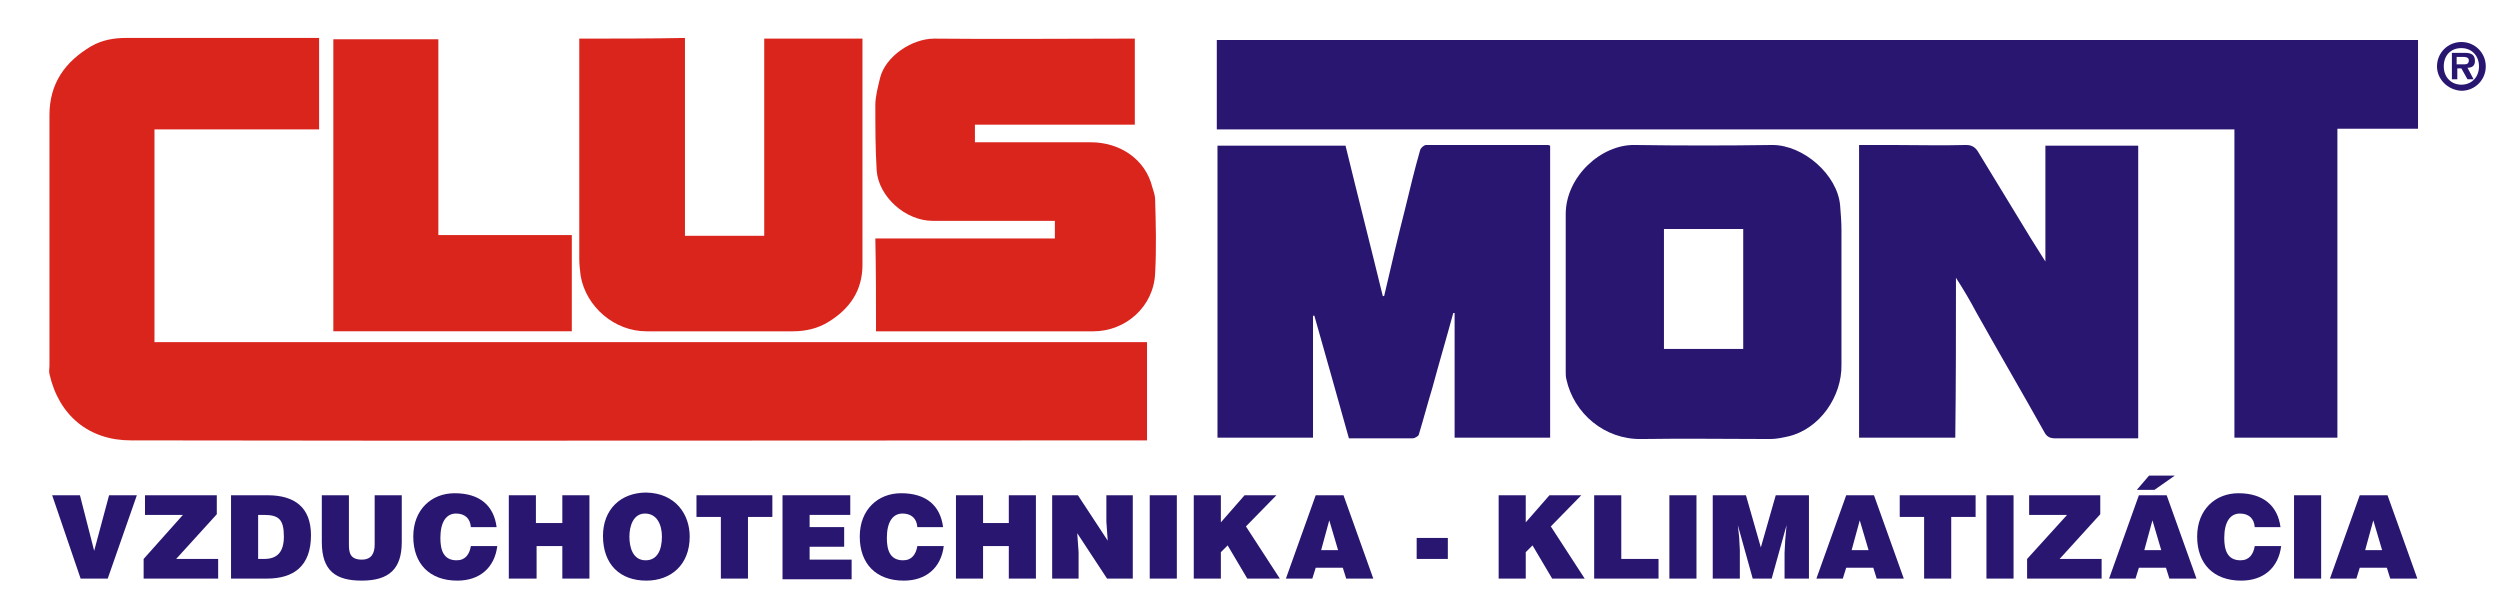 <?xml version="1.0" encoding="utf-8"?>
<!-- Generator: Adobe Illustrator 22.0.0, SVG Export Plug-In . SVG Version: 6.00 Build 0)  -->
<svg version="1.1" id="Layer_1" xmlns="http://www.w3.org/2000/svg" xmlns:xlink="http://www.w3.org/1999/xlink" x="0px" y="0px"
	 viewBox="0 0 369 90" style="enable-background:new 0 0 369 90;" xml:space="preserve">
<style type="text/css">
	.st0{fill:#291670;}
	.st1{fill:#DA251D;}
</style>
<g>
	<g>
		<path class="st0" d="M209.4,64.2c0.7-2.3,1.3-4.6,2-6.9c1-3.7,2.1-7.4,3.1-11.1c0.1,0,0.1,0,0.2,0c0,6.1,0,12.3,0,18.4
			c4.8,0,9.4,0,14.1,0c0-14.4,0-28.7,0-43.1c-0.2-0.1-0.3-0.1-0.4-0.1c-6,0-11.9,0-17.9,0c-0.3,0-0.8,0.4-0.9,0.8
			c-0.8,2.8-1.5,5.7-2.2,8.6c-1.1,4.3-2.1,8.6-3.1,12.9c-0.1,0-0.2,0-0.2,0c-1.8-7.4-3.7-14.8-5.5-22.2c-6.4,0-12.7,0-18.9,0
			c0,14.4,0,28.8,0,43.1c4.7,0,9.3,0,14.1,0c0-6.1,0-12,0-18c0.1,0,0.1,0,0.2,0c1.7,6,3.4,12,5.1,18.1c3.2,0,6.3,0,9.4,0
			C208.8,64.7,209.3,64.4,209.4,64.2z"/>
		<path class="st0" d="M288.7,41c1.1,1.7,2.1,3.4,3,5.1c3.3,5.9,6.7,11.7,10,17.6c0.4,0.8,0.9,1,1.7,1c3.5,0,7,0,10.4,0
			c0.6,0,1.2,0,1.8,0c0-14.5,0-28.8,0-43.2c-4.6,0-9.1,0-13.7,0c0,5.7,0,11.2,0,17.1c-0.8-1.3-1.5-2.4-2.2-3.5
			c-2.6-4.3-5.2-8.5-7.8-12.8c-0.4-0.6-0.9-0.9-1.7-0.9c-3.6,0.1-7.3,0-10.9,0c-1.6,0-3.2,0-4.9,0c0,14.5,0,28.9,0,43.2
			c4.7,0,9.4,0,14.2,0C288.7,56.7,288.7,48.8,288.7,41z"/>
		<path class="st0" d="M179.6,5.9c0,4.4,0,8.8,0,13.2c50.1,0,100.1,0,150.2,0c0,15.3,0,30.4,0,45.5c5.1,0,10.1,0,15.2,0
			c0-15.2,0-30.3,0-45.6c4.1,0,8,0,11.9,0c0-4.4,0-8.7,0-13.1C297.8,5.9,238.7,5.9,179.6,5.9z"/>
	</g>
	<path class="st0" d="M271.8,34c0-1.2-0.1-2.5-0.2-3.7c-0.4-4.5-5.4-8.9-10-8.9c-6.8,0.1-13.5,0.1-20.3,0c-5-0.1-10.2,4.7-10.2,10.2
		c0,3.8,0,7.6,0,11.4c0,3.9,0,7.8,0,11.8c0,0.4,0,0.8,0.1,1.2c1.1,5,5.6,8.9,11.1,8.8c6.3-0.1,12.6,0,19,0c0.9,0,1.8-0.2,2.7-0.4
		c4.6-1.1,7.9-5.9,7.8-10.6C271.8,47.1,271.8,40.5,271.8,34z M257.3,51.5c-3.9,0-7.7,0-11.7,0c0-5.9,0-11.7,0-17.7
		c3.9,0,7.8,0,11.7,0C257.3,39.7,257.3,45.5,257.3,51.5z"/>
</g>
<path class="st1" d="M47.1,5.6c-0.5,0-1,0-1.5,0c-9,0-18,0-27,0c-1.8,0-3.5,0.3-5.1,1.2C9.6,9.1,7.3,12.3,7.3,17c0,12.3,0,24.6,0,37
	c0,0.4-0.1,0.8,0,1.2c1.4,6.2,5.9,9.8,12,9.8c49.6,0.1,99.1,0,148.7,0c0.4,0,0.8,0,1.3,0c0-4.9,0-9.6,0-14.5c-48.9,0-97.7,0-146.5,0
	c0-10.5,0-20.9,0-31.4c8.2,0,16.2,0,24.3,0C47.1,14.6,47.1,10.2,47.1,5.6z"/>
<path class="st1" d="M129.3,48.9c0.6,0,1,0,1.5,0c10.2,0,20.4,0,30.6,0c4.7,0,8.9-3.6,9.1-8.6c0.2-3.6,0.1-7.2,0-10.8
	c0-0.6-0.2-1.2-0.4-1.8c-1-4.2-4.8-6.7-9.1-6.7c-5.3,0-10.6,0-15.8,0c-0.4,0-0.9,0-1.3,0c0-0.9,0-1.7,0-2.6c7.9,0,15.8,0,23.6,0
	c0-4.3,0-8.5,0-12.7c-0.6,0-1.1,0-1.5,0c-9.4,0-18.7,0.1-28.1,0c-3.3,0-7.2,2.6-8,5.8c-0.3,1.3-0.7,2.7-0.7,4c0,3.2,0,6.5,0.2,9.7
	c0.3,3.8,4.2,7.4,8.3,7.4c5.6,0,11.2,0,16.8,0c0.4,0,0.8,0,1.2,0c0,1,0,1.8,0,2.6c-8.9,0-17.7,0-26.5,0
	C129.3,39.8,129.3,44.2,129.3,48.9z"/>
<path class="st1" d="M85.5,5.7c0,0.6,0,1.1,0,1.5c0,10.3,0,20.6,0,31c0,0.8,0.1,1.7,0.2,2.5c0.8,4.6,5,8.2,9.7,8.2
	c7.2,0,14.4,0,21.6,0c1.9,0,3.7-0.4,5.3-1.4c3.1-1.9,5-4.6,5-8.4c0-10.7,0-21.4,0-32c0-0.5,0-0.9,0-1.4c-4.9,0-9.7,0-14.5,0
	c0,9.8,0,19.4,0,29.1c-3.9,0-7.7,0-11.7,0c0-9.8,0-19.4,0-29.2C95.9,5.7,90.8,5.7,85.5,5.7z"/>
<path class="st1" d="M64.7,34.7c0-9.7,0-19.3,0-28.9c-5.3,0-10.4,0-15.5,0c0,14.4,0,28.8,0,43.1c11.8,0,23.5,0,35.2,0
	c0-4.7,0-9.4,0-14.2C77.8,34.7,71.3,34.7,64.7,34.7z"/>
<g>
	<path class="st0" d="M7.7,73.1h4.1l2.1,8.2l2.2-8.2h4.1l-4.3,12.3h-4L7.7,73.1z"/>
	<path class="st0" d="M21.2,85.4v-2.9L27,76h-5.6v-2.9H32v2.8l-6,6.6h6.2v2.9H21.2z"/>
	<path class="st0" d="M34.1,85.4V73.1h5.4c4,0,6.4,1.8,6.4,5.9c0,4.6-2.6,6.4-6.5,6.4H34.1z M38.1,82.5h0.9c1.9,0,2.9-1,2.9-3.3
		c0-2.6-0.8-3.2-3-3.2h-0.8V82.5z"/>
	<path class="st0" d="M47.5,73.1h4v7.3c0,1.2,0.2,2.2,1.9,2.2c1.4,0,1.9-0.9,1.9-2.2v-7.3h4V80c0,3.9-1.8,5.7-5.9,5.7
		c-3.8,0-5.9-1.4-5.9-5.7V73.1z"/>
	<path class="st0" d="M69.5,77.8c-0.1-1.3-0.9-2-2.2-2c-1.4,0-2.3,1.2-2.3,3.6c0,1.7,0.4,3.3,2.4,3.3c1.3,0,1.9-0.9,2.1-2.1h3.9
		c-0.4,3.2-2.6,5.1-5.9,5.1c-4.1,0-6.5-2.5-6.5-6.5c0-4,2.7-6.4,6.1-6.4c3.8,0,5.8,1.9,6.2,5H69.5z"/>
	<path class="st0" d="M75.1,85.4V73.1h4v4.1H83v-4.1h4v12.3h-4v-4.8h-3.8v4.8H75.1z"/>
	<path class="st0" d="M101.8,79.2c0,4.2-2.8,6.5-6.4,6.5c-3.9,0-6.4-2.4-6.4-6.6c0-3.9,2.6-6.4,6.4-6.4
		C99.7,72.8,101.8,75.9,101.8,79.2z M92.9,79.2c0,1.6,0.5,3.5,2.4,3.5c1.7,0,2.4-1.5,2.4-3.5c0-1.7-0.7-3.4-2.5-3.4
		C93.5,75.8,92.9,77.6,92.9,79.2z"/>
	<path class="st0" d="M102.8,73.1H114v3.2h-3.6v9.1h-4v-9.1h-3.6V73.1z"/>
	<path class="st0" d="M115.5,85.4V73.1h10V76h-6v1.8h5.1v2.9h-5.1v1.9h6.2v2.9H115.5z"/>
	<path class="st0" d="M135.4,77.8c-0.1-1.3-0.9-2-2.2-2c-1.4,0-2.3,1.2-2.3,3.6c0,1.7,0.4,3.3,2.4,3.3c1.3,0,1.9-0.9,2.1-2.1h3.9
		c-0.4,3.2-2.6,5.1-5.9,5.1c-4.1,0-6.5-2.5-6.5-6.5c0-4,2.7-6.4,6.1-6.4c3.8,0,5.8,1.9,6.2,5H135.4z"/>
	<path class="st0" d="M141.1,85.4V73.1h4v4.1h3.8v-4.1h4v12.3h-4v-4.8h-3.8v4.8H141.1z"/>
	<path class="st0" d="M163.5,79.8l-0.2-2.8v-3.9h3.9v12.3h-3.8l-4.4-6.7l0.2,2.8v3.9h-3.9V73.1h3.8L163.5,79.8z"/>
	<path class="st0" d="M169.7,85.4V73.1h4v12.3H169.7z"/>
	<path class="st0" d="M176.2,73.1h4v4l3.5-4h4.7l-4.5,4.6l5,7.7h-4.8l-2.9-4.9l-1,1v3.9h-4V73.1z"/>
	<path class="st0" d="M189.8,85.4l4.4-12.3h4.1l4.4,12.3h-4l-0.5-1.6h-4l-0.5,1.6H189.8z M196.2,76.8l-1.2,4.4h2.5L196.2,76.8z"/>
	<path class="st0" d="M209.1,82.5v-3.1h4.6v3.1H209.1z"/>
	<path class="st0" d="M221.2,73.1h4v4l3.5-4h4.7l-4.5,4.6l5,7.7h-4.8l-2.9-4.9l-1,1v3.9h-4V73.1z"/>
	<path class="st0" d="M235.3,85.4V73.1h4v9.4h5.5v2.9H235.3z"/>
	<path class="st0" d="M246.4,85.4V73.1h4v12.3H246.4z"/>
	<path class="st0" d="M252.8,85.4V73.1h4.9l2.2,7.7l2.2-7.7h4.9v12.3h-3.6v-3.8l0.1-1.9l0.2-2.2h0l-2.2,7.9h-2.8l-2.2-7.9h0l0.2,1.8
		l0.1,1.9v4.2H252.8z"/>
	<path class="st0" d="M268.1,85.4l4.4-12.3h4.1l4.4,12.3h-4l-0.5-1.6h-4l-0.5,1.6H268.1z M274.5,76.8l-1.2,4.4h2.5L274.5,76.8z"/>
	<path class="st0" d="M280.4,73.1h11.2v3.2H288v9.1h-4v-9.1h-3.6V73.1z"/>
	<path class="st0" d="M293.2,85.4V73.1h4v12.3H293.2z"/>
	<path class="st0" d="M299.2,85.4v-2.9l5.9-6.5h-5.6v-2.9H310v2.8l-6,6.6h6.2v2.9H299.2z"/>
	<path class="st0" d="M311.3,85.4l4.4-12.3h4.1l4.4,12.3h-4l-0.5-1.6h-4l-0.5,1.6H311.3z M317.2,70.2h3.8l-3,2.1h-2.6L317.2,70.2z
		 M317.7,76.8l-1.2,4.4h2.5L317.7,76.8z"/>
	<path class="st0" d="M332.8,77.8c-0.1-1.3-0.9-2-2.2-2c-1.4,0-2.3,1.2-2.3,3.6c0,1.7,0.4,3.3,2.4,3.3c1.3,0,1.9-0.9,2.1-2.1h3.9
		c-0.4,3.2-2.6,5.1-5.9,5.1c-4.1,0-6.5-2.5-6.5-6.5c0-4,2.7-6.4,6.1-6.4c3.7,0,5.8,1.9,6.2,5H332.8z"/>
	<path class="st0" d="M338.6,85.4V73.1h4v12.3H338.6z"/>
	<path class="st0" d="M343.9,85.4l4.4-12.3h4.1l4.4,12.3h-4l-0.5-1.6h-4l-0.5,1.6H343.9z M350.3,76.8l-1.2,4.4h2.5L350.3,76.8z"/>
</g>
<g>
	<path class="st0" d="M359.7,9.8c0-2,1.6-3.6,3.6-3.6c2,0,3.6,1.6,3.6,3.6c0,2-1.6,3.6-3.6,3.6C361.3,13.3,359.7,11.7,359.7,9.8z
		 M365.9,9.8c0-1.6-1.1-2.7-2.6-2.7c-1.6,0-2.6,1.1-2.6,2.7s1.1,2.7,2.6,2.7C364.8,12.5,365.9,11.4,365.9,9.8z M365.1,11.7h-0.9
		l-0.9-1.6h-0.6v1.6h-0.8V7.8h1.9c1,0,1.5,0.3,1.5,1.2c0,0.7-0.4,1-1.1,1L365.1,11.7z M363.7,9.5c0.4,0,0.7-0.1,0.7-0.6
		c0-0.5-0.6-0.5-0.9-0.5h-0.9v1.1H363.7z"/>
</g>
</svg>
